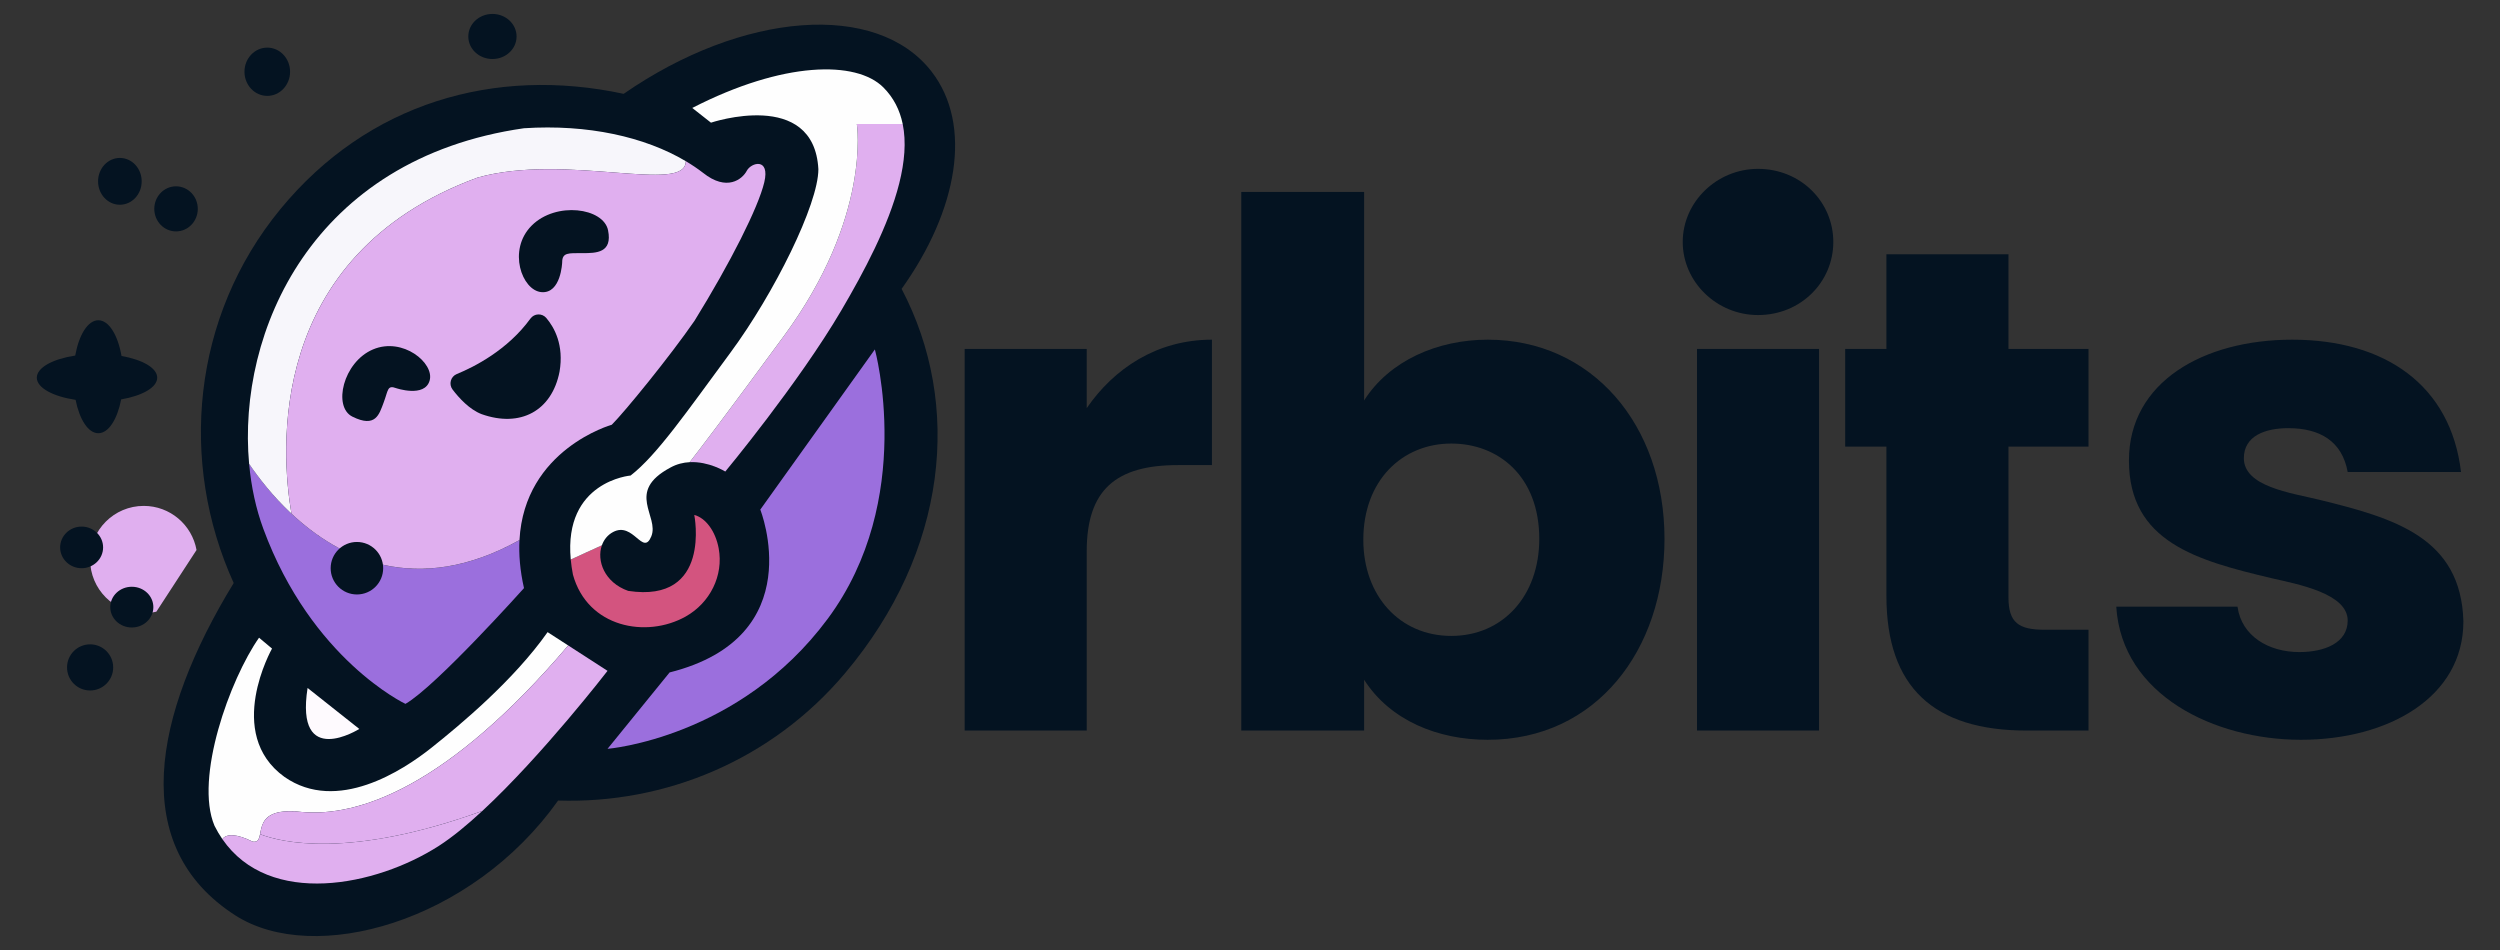 <?xml version="1.0" encoding="UTF-8" standalone="no"?>
<!DOCTYPE svg PUBLIC "-//W3C//DTD SVG 1.1//EN" "http://www.w3.org/Graphics/SVG/1.1/DTD/svg11.dtd">
<svg width="100%" height="100%" viewBox="0 0 10000 3800" version="1.1" xmlns="http://www.w3.org/2000/svg" xmlns:xlink="http://www.w3.org/1999/xlink" xml:space="preserve" xmlns:serif="http://www.serif.com/" style="fill-rule:evenodd;clip-rule:evenodd;stroke-linejoin:round;stroke-miterlimit:2;">
    <rect x="0" y="0" width="10000" height="3800" fill="#333333" stroke="none"/>
    <g transform="matrix(4.167,0,0,4.167,-156.488,-183.5)">
        <g>
            <g transform="matrix(1,0,0,1,450.04,0)">
                <g>
                    <g transform="matrix(1,0,0,1,-436.405,0)">
                        <path d="M918.27,112.89C865.67,44.72 736.47,55.19 622.59,134.11C498.8,107.52 376.83,142.85 293.09,244.78C208.21,348.09 195.46,487.46 248.25,603.71C170.2,731.41 147.02,856.81 249.86,922.76C325.41,971.2 476.48,929.59 559.67,812.5C662.4,815.82 764.73,773.82 835.2,690.14C933.69,573.18 947.79,432.43 889.4,321.34C943.44,245.68 957.74,164.04 918.27,112.89Z" style="fill:rgb(4,19,33);fill-rule:nonzero;"/>
                    </g>
                    <g transform="matrix(1,0,0,1,-436.405,0)">
                        <g>
                            <path d="M266.48,851.95C282.26,854.5 259.35,817.33 313.32,823.44C367.8,828.53 453.74,799.63 569.37,663.63L549.57,650.84C516.98,697.17 465.56,739.94 438.06,761.84C410.57,783.73 347.43,824.98 297.02,789.84C238.98,748.09 285.05,666.62 285.05,666.62L272.58,656.18C244.58,696.15 210.46,790.85 229.81,836.68C232.1,841.29 234.64,845.56 237.37,849.54C241.28,844.15 251.14,844.29 266.48,851.95Z" style="fill:rgb(254,254,254);fill-rule:nonzero;"/>
                            <path d="M273.55,844.78C272.63,849.45 271.57,852.78 266.47,851.95C251.13,844.28 241.28,844.14 237.37,849.53C282.55,915.23 384.69,894.91 445.19,856.02C458.1,847.72 472.37,835.96 486.93,822.46C358.32,869.09 292.94,852.34 273.55,844.78Z" style="fill:rgb(224,175,239);fill-rule:nonzero;"/>
                            <path d="M607.1,688L569.37,663.62C453.73,799.64 367.8,828.53 313.32,823.44C276.79,819.3 275.48,834.99 273.56,844.78C292.95,852.34 358.33,869.09 486.94,822.47C544.73,768.89 607.1,688 607.1,688Z" style="fill:rgb(224,175,239);fill-rule:nonzero;"/>
                        </g>
                        <path d="M846.41,163.06C846.41,163.06 860.67,252.67 775.89,367.23C716.5,448.16 693.51,478.04 685.94,487.68C704.34,486.74 720.14,496.69 720.14,496.69C720.14,496.69 790.4,412.04 831.65,341.78C842.481,323.327 853.732,303.155 863.559,282.562C883.464,240.852 897.53,197.418 890.44,163.06L846.41,163.06Z" style="fill:rgb(224,175,239);fill-rule:nonzero;"/>
                        <path d="M573.88,595.59C587.83,646.44 644.45,657.05 682.16,635.83C705.43,622.74 718.68,596.59 713.78,570.34C710.71,553.89 701.37,541.29 690.36,538.31C690.36,538.31 707.52,623.47 626.95,611.25C604.04,603.15 596.48,582.18 601.69,567.46L571.79,581.14C572.22,585.7 572.9,590.5 573.88,595.59Z" style="fill:rgb(211,84,127);fill-rule:nonzero;"/>
                        <path d="M890.44,163.06C887.7,149.79 881.81,137.87 871.87,127.93C845.9,101.96 775.89,102.73 688.44,147.66L706.39,161.79C706.39,161.79 805.29,128.57 809.5,206.47C809.5,240.07 767.11,325.61 725.11,382.51C683.1,439.41 654.46,481.03 629.26,500.51C629.26,500.51 564.78,505.95 571.8,581.14L601.7,567.46C603.61,562.06 607.23,557.5 612.45,554.73C631.93,544.42 641.09,578.41 649.11,558.93C657.13,539.45 623.91,516.16 667.44,492.87C673.58,489.47 679.9,487.99 685.94,487.68C693.51,478.05 716.5,448.16 775.89,367.23C860.67,252.67 846.41,163.06 846.41,163.06L890.44,163.06Z" style="fill:rgb(254,254,254);fill-rule:nonzero;"/>
                    </g>
                    <g transform="matrix(1,0,0,1,-436.405,0)">
                        <path d="M666.68,689.53L607.11,762.85C607.11,762.85 733.38,752.67 818.41,638.11C903.44,523.55 863.73,379.46 863.73,379.46L753.74,533.22C753.74,533.22 802.62,655.42 666.68,689.53Z" style="fill:rgb(155,111,221);fill-rule:nonzero;"/>
                    </g>
                    <g transform="matrix(1,0,0,1,-436.405,0)">
                        <path d="M319.17,704.43L368.81,743.76C368.82,743.76 306.95,782.71 319.17,704.43Z" style="fill:rgb(254,250,254);fill-rule:nonzero;"/>
                    </g>
                    <g transform="matrix(1,0,0,1,-436.405,0)">
                        <path d="M161.91,529.66C133.47,529.66 110.42,552.71 110.42,581.15C110.42,609.59 133.47,632.64 161.91,632.64C166.09,632.64 170.14,632.13 174.03,631.19L212.57,572C208.25,547.93 187.22,529.66 161.91,529.66Z" style="fill:rgb(224,175,239);fill-rule:nonzero;"/>
                    </g>
                    <g transform="matrix(1,0,0,1,-436.405,0)">
                        <path d="M263.06,489.27C265.09,511.6 269.71,532.69 276.66,551.55C322.99,677.31 413.11,719.7 413.11,719.7C442.51,702.9 526.91,608.58 526.91,608.58C523.06,591.52 521.84,576.2 522.57,562.46C384.55,639.42 294.42,535.52 263.06,489.27Z" style="fill:rgb(155,111,221);fill-rule:nonzero;"/>
                        <path d="M482.36,214.49C567.38,190.56 682.21,230.86 682.23,198.75C642.87,175.37 588.08,163.15 526.91,167.14C323.29,196.35 251.55,362.77 263.05,489.27C271.95,502.39 285.58,520.15 303.68,537.1C293.72,479.28 278.12,289.57 482.36,214.49Z" style="fill:rgb(247,246,251);fill-rule:nonzero;"/>
                        <path d="M740.76,207.99C736.56,216.01 721.67,228.23 698.75,209.9C693.61,205.94 688.08,202.22 682.23,198.74C682.22,230.85 567.39,190.55 482.36,214.48C278.12,289.57 293.72,479.28 303.69,537.1C349.41,579.91 423.7,617.59 522.58,562.46C527.24,475.32 611.18,451.76 611.18,451.76C623.65,439.29 666.68,386.59 690.61,351.96C725.23,295.95 751.84,243.13 757.56,219.07C763.29,195.01 744.96,199.97 740.76,207.99Z" style="fill:rgb(224,175,239);fill-rule:nonzero;"/>
                        <circle cx="366.53" cy="589.48" r="25.2" style="fill:rgb(4,19,33);"/>
                        <ellipse cx="150.45" cy="626.83" rx="20.68" ry="19.55" style="fill:rgb(4,19,33);"/>
                        <circle cx="110.42" cy="684.7" r="22.15" style="fill:rgb(4,19,33);"/>
                        <ellipse cx="102.27" cy="569.5" rx="20.62" ry="19.98" style="fill:rgb(4,19,33);"/>
                        <ellipse cx="138.99" cy="218.11" rx="20.94" ry="22.47" style="fill:rgb(4,19,33);"/>
                        <ellipse cx="192.9" cy="244.53" rx="20.88" ry="21.64" style="fill:rgb(4,19,33);"/>
                        <ellipse cx="280.48" cy="112.91" rx="21.89" ry="23.17" style="fill:rgb(4,19,33);"/>
                        <ellipse cx="496.62" cy="79.05" rx="23.17" ry="21.64" style="fill:rgb(4,19,33);"/>
                        <path d="M174.83,406.57C174.83,397.29 160.75,389.31 140.57,385.76C137.07,365.67 128.42,351.45 118.31,351.45C108.27,351.45 99.68,365.46 96.13,385.33C74.55,388.63 59.25,396.9 59.25,406.57C59.25,416.3 74.72,424.6 96.48,427.86C100.22,446.74 108.59,459.9 118.31,459.9C128.11,459.9 136.53,446.55 140.23,427.44C160.6,423.91 174.83,415.9 174.83,406.57Z" style="fill:rgb(4,19,33);fill-rule:nonzero;"/>
                        <path d="M563.57,295.82C563.57,286.27 569.68,287.04 583.05,287.04C596.42,287.04 611.94,286.79 607.62,265.15C603.3,243.51 557.72,237.15 534.3,260.57C510.88,283.99 524.88,322.94 543.72,324.47C562.55,325.99 563.57,295.82 563.57,295.82Z" style="fill:rgb(4,19,33);fill-rule:nonzero;"/>
                        <path d="M404.14,416.62C395.56,413.37 396.59,418.87 392.23,430.35C387.88,441.83 384.59,455.08 362.21,443.99C343.23,434.58 353.28,391.59 381.96,379.46C410.64,367.33 441.1,392.63 436.34,409.33C431.6,426.03 404.14,416.62 404.14,416.62Z" style="fill:rgb(4,19,33);fill-rule:nonzero;"/>
                        <path d="M533.1,349.86C536.8,344.77 544.26,344.48 548.33,349.28C556.13,358.48 565.41,375.33 561.03,400.84C553.65,438.52 523.35,454.81 486.18,441.57C474.66,437.14 464.69,426.29 458.34,417.95C454.47,412.87 456.49,405.5 462.4,403.08C479.24,396.19 511.21,380 533.1,349.86Z" style="fill:rgb(4,19,33);fill-rule:nonzero;"/>
                    </g>
                </g>
            </g>
            <g transform="matrix(0.24,0,0,0.233,-33.061,47.138)">
                <g>
                    <g transform="matrix(1,0,0,1,4060.64,2996.46)">
                        <g transform="matrix(3170,0,0,3170,0,0)">
                            <path d="M0.029,-0L0.183,-0L0.183,-0.233C0.183,-0.313 0.22,-0.345 0.298,-0.345L0.341,-0.345L0.341,-0.508C0.271,-0.508 0.217,-0.47 0.183,-0.419L0.183,-0.496L0.029,-0.496L0.029,-0Z" style="fill:rgb(4,19,33);fill-rule:nonzero;"/>
                        </g>
                        <g transform="matrix(3170,0,0,3170,1106.33,0)">
                            <path d="M0.34,0.012C0.477,0.012 0.563,-0.105 0.563,-0.249C0.563,-0.398 0.471,-0.508 0.34,-0.508C0.277,-0.508 0.216,-0.481 0.184,-0.429L0.184,-0.7L0.029,-0.7L0.029,-0L0.184,-0L0.184,-0.066C0.217,-0.013 0.277,0.012 0.34,0.012ZM0.294,-0.123C0.229,-0.123 0.183,-0.175 0.183,-0.248C0.183,-0.325 0.232,-0.373 0.294,-0.373C0.353,-0.373 0.405,-0.331 0.405,-0.249C0.405,-0.175 0.359,-0.123 0.294,-0.123Z" style="fill:rgb(4,19,33);fill-rule:nonzero;"/>
                        </g>
                    </g>
                    <g transform="matrix(1,0,0,1,6977.04,2996.46)">
                        <g transform="matrix(3170,0,0,3170,0,0)">
                            <path d="M0.11,-0.54C0.164,-0.54 0.205,-0.583 0.205,-0.635C0.205,-0.687 0.164,-0.73 0.11,-0.73C0.058,-0.73 0.015,-0.687 0.015,-0.635C0.015,-0.583 0.058,-0.54 0.11,-0.54ZM0.033,-0L0.187,-0L0.187,-0.496L0.033,-0.496L0.033,-0Z" style="fill:rgb(4,19,33);fill-rule:nonzero;"/>
                        </g>
                        <g transform="matrix(3170,0,0,3170,694.23,0)">
                            <path d="M0.23,-0L0.308,-0L0.308,-0.131L0.253,-0.131C0.22,-0.131 0.207,-0.14 0.207,-0.173L0.207,-0.369L0.308,-0.369L0.308,-0.496L0.207,-0.496L0.207,-0.619L0.053,-0.619L0.053,-0.496L0.001,-0.496L0.001,-0.369L0.053,-0.369L0.053,-0.175C0.053,-0.056 0.113,-0 0.23,-0Z" style="fill:rgb(4,19,33);fill-rule:nonzero;"/>
                        </g>
                        <g transform="matrix(3170,0,0,3170,1730.82,0)">
                            <path d="M0.249,0.012C0.359,0.012 0.454,-0.043 0.454,-0.142C0.451,-0.251 0.367,-0.276 0.272,-0.3C0.236,-0.309 0.177,-0.317 0.177,-0.354C0.177,-0.383 0.204,-0.393 0.233,-0.393C0.273,-0.393 0.301,-0.376 0.308,-0.336L0.451,-0.336C0.438,-0.449 0.355,-0.508 0.238,-0.508C0.126,-0.508 0.032,-0.453 0.032,-0.351C0.032,-0.245 0.118,-0.221 0.212,-0.198C0.246,-0.19 0.308,-0.178 0.308,-0.143C0.308,-0.114 0.279,-0.102 0.247,-0.102C0.208,-0.102 0.174,-0.123 0.169,-0.161L0.016,-0.161C0.023,-0.046 0.14,0.012 0.249,0.012Z" style="fill:rgb(4,19,33);fill-rule:nonzero;"/>
                        </g>
                    </g>
                </g>
            </g>
        </g>
    </g>
</svg>
